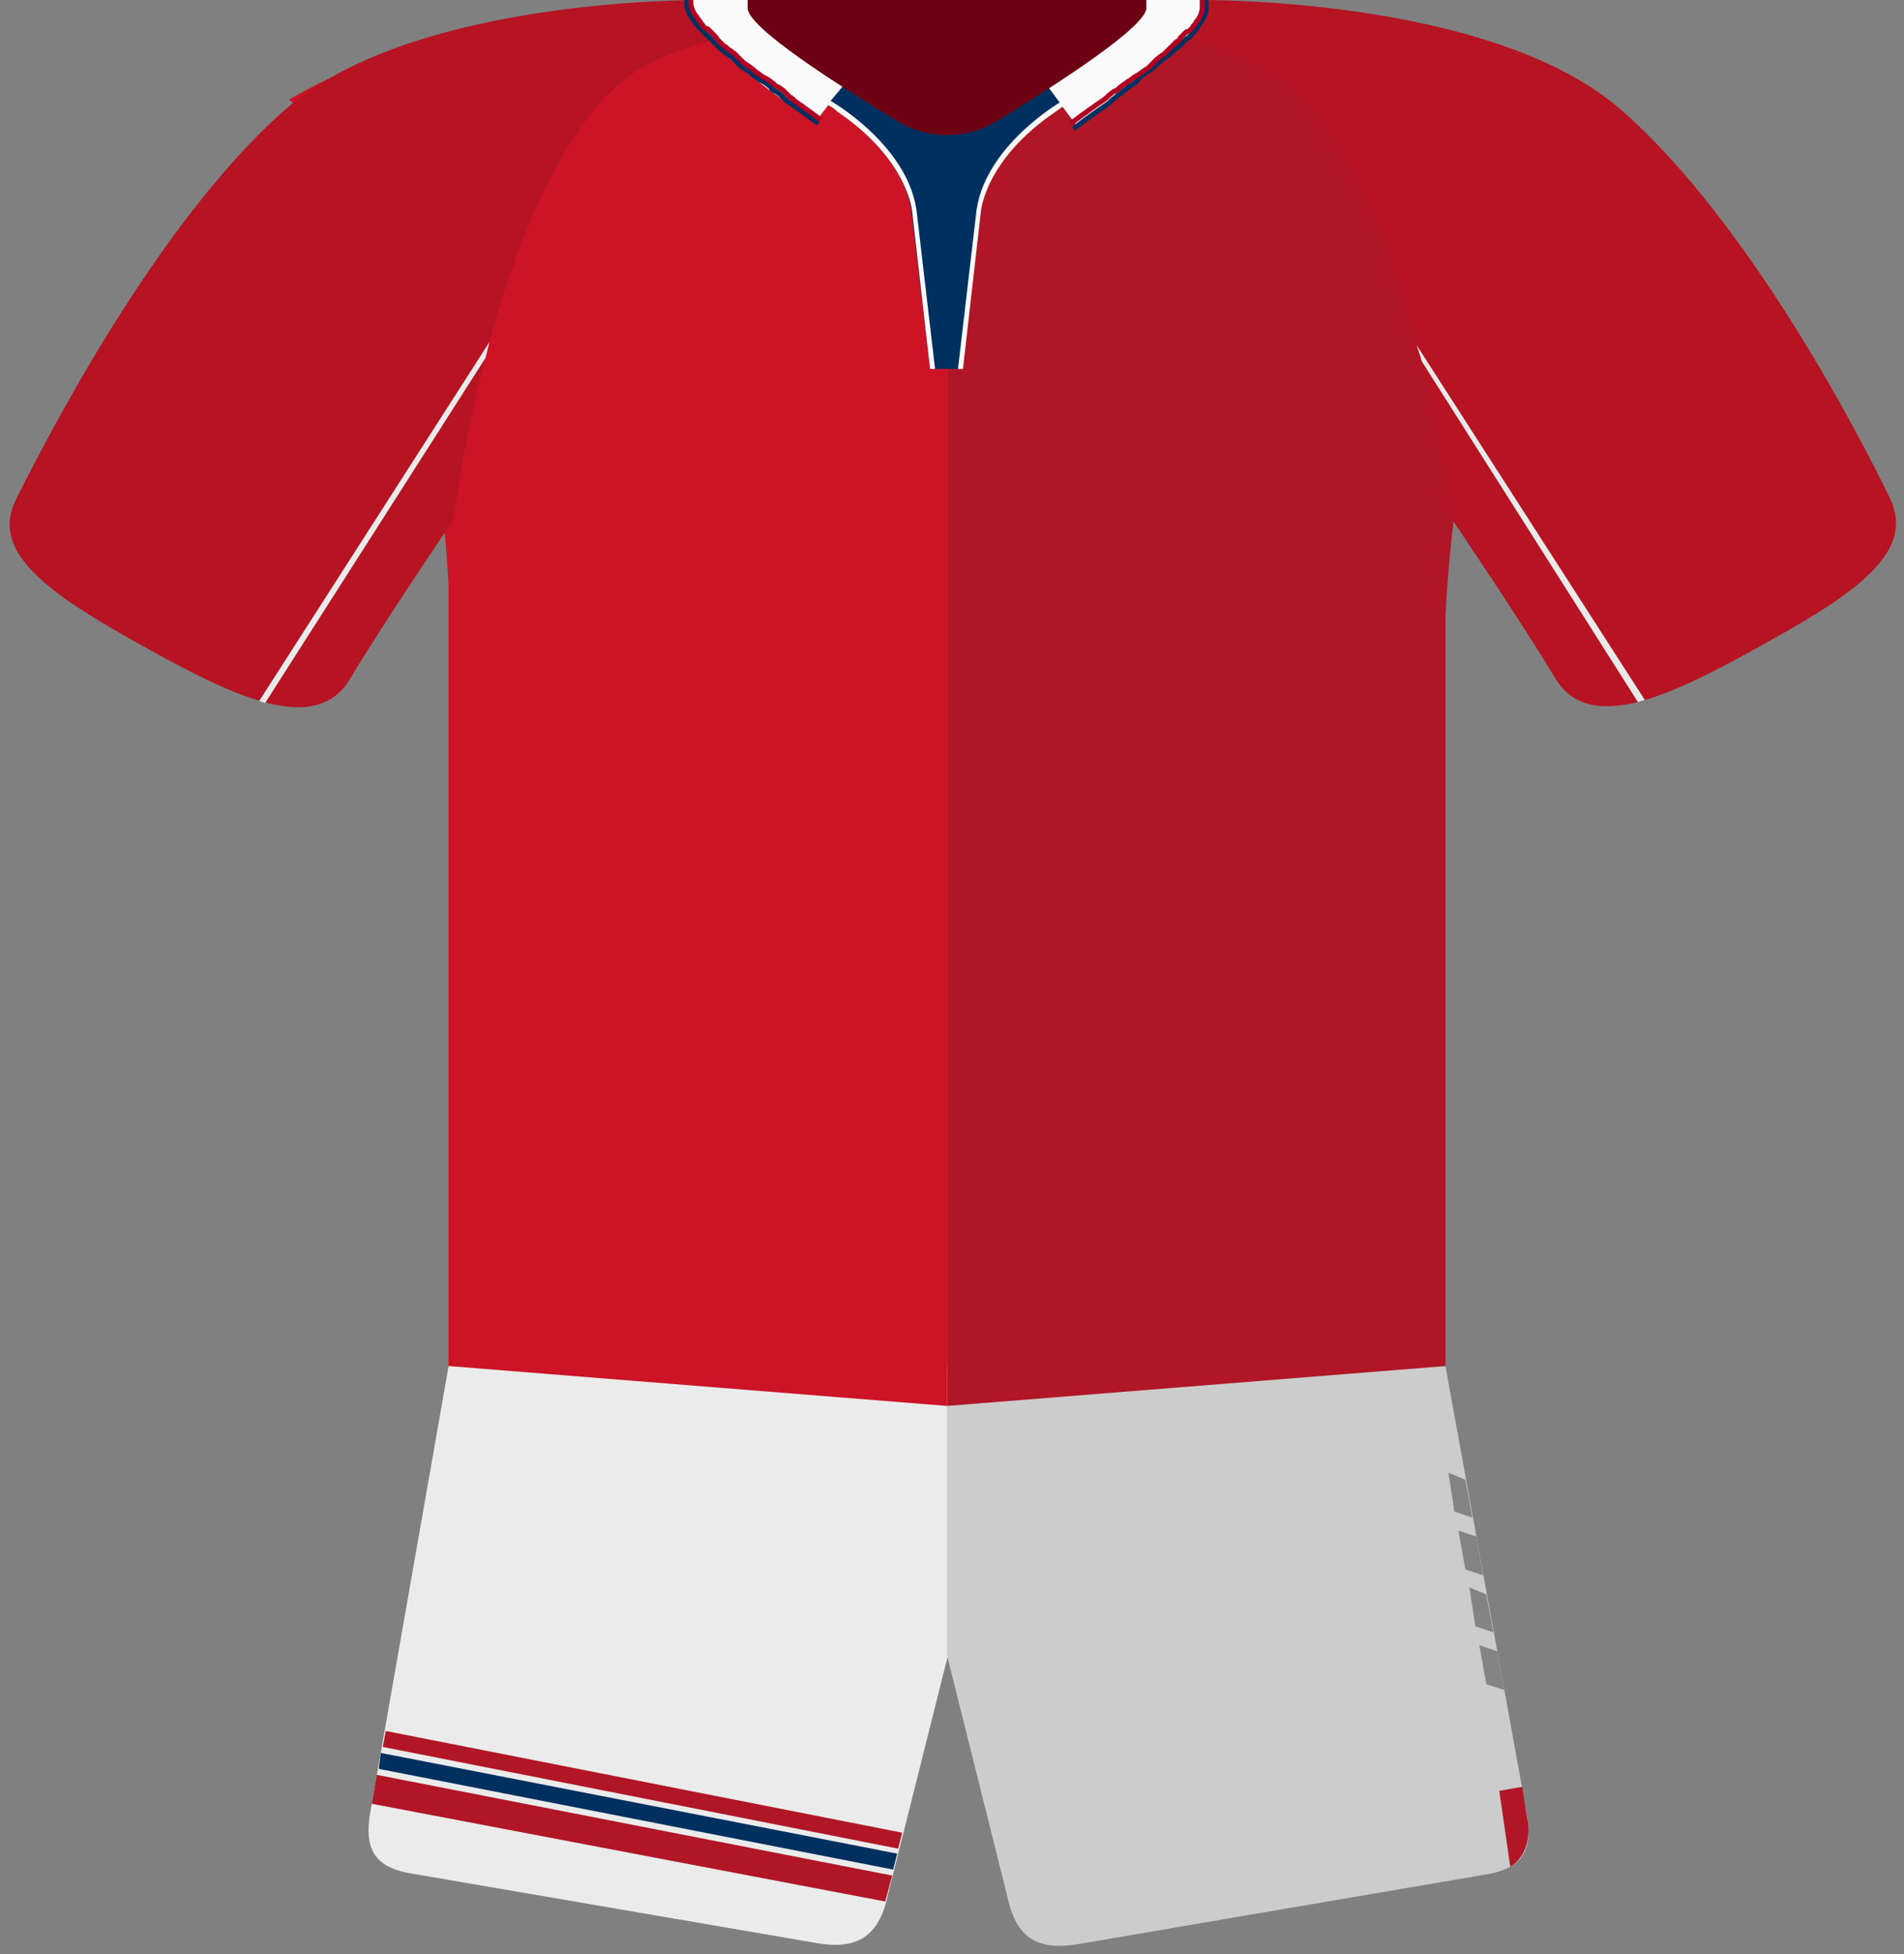 <svg xmlns="http://www.w3.org/2000/svg" width="191" height="196" viewBox="0 0 191 196">
    <rect x="0" y="0" width="191" height="196" fill="#808080" stroke="none"/>
    <g fill="none" fill-rule="evenodd">
        <g>
            <g>
                <path fill="#EBEBEB" d="M95 137H45l-7.7 43.9c-.8 3.8-.4 6.3 4 7l40.8 7c4.3.7 6.2-1.1 7-5l6-23.9v-29H95z" transform="translate(-827 -787) translate(827 787)"/>
                <path fill="#CCC" d="M95 137h50l8 44c.8 3.9.4 6.3-4 7l-41 7c-4.4.7-6.2-1.1-7-5l-6-24v-29z" transform="translate(-827 -787) translate(827 787)"/>
                <path fill="#D31818" d="M114 0H76v.8C76 3.7 95 15 95 15S114 3.7 114 .8V0z" transform="translate(-827 -787) translate(827 787)"/>
                <path fill="#B01625" d="M95 3h25c4.3.1 26.4 1.3 41 10.1C146.2 24.8 145 62 145 62v75l-50 4V3z" transform="translate(-827 -787) translate(827 787)"/>
                <path fill="#CC1426" d="M95 0H70c-4.3.1-26.4 1.3-41 10 14.8 11.8 16 49 16 49v78l50 4V0z" transform="translate(-827 -787) translate(827 787)"/>
                <path fill="#B61323" d="M95 0h24.7s29.7-.5 42.9 11 24.6 34 27 39c2.4 5-2.6 9-11.6 14-9.6 5.4-18.4 10-22 4-3.6-6-10.4-16-10.4-16s-3.8-32-16.4-43.4C119.7 0 95 3.5 95 3.5V0z" transform="translate(-827 -787) translate(827 787)"/>
                <path fill="#B61323" d="M96 0H71.2S41.7-.5 28.6 11C15.5 22.5 4.1 45.1 1.6 50.1s2.6 9 11.5 14c9.6 5.4 18.4 10 22 4 3.6-6 10.4-16 10.4-16S49.4 20 61.9 8.6C71.4 0 96 3.5 96 3.5V0z" transform="translate(-827 -787) translate(827 787)"/>
                <path fill="#FAFAFA" d="M121 0H69v.9C69 5 95 21 95 21S121 5 121 .9V0z" transform="translate(-827 -787) translate(827 787)"/>
                <path fill="#CC1426" d="M95 15L84.6 8.6 80.8 13.5 95 22z" transform="translate(-827 -787) translate(827 787)"/>
                <path fill="#B01625" d="M95 22L108 12.6 105.1 8.7 95 15z" transform="translate(-827 -787) translate(827 787)"/>
                <path fill="#003060" d="M83 10.5l.9.6c3.4 2.3 6.8 5.8 7.5 9.9l1.9 16H95V13.3L84.6 8.6 83 10.5zM106.6 10.7l-.6.4c-3.4 2.3-7 5.8-7.6 9.9l-2.1 16H95V13.3l10.2-4.5 1.4 1.9z" transform="translate(-827 -787) translate(827 787)"/>
                <path fill="#6C0214" d="M115 0H75v.8c0 2 9.2 7.8 15.1 11.4 3 1.8 6.8 1.8 9.8 0C105.8 8.6 115 2.7 115 .8V0z" transform="translate(-827 -787) translate(827 787)"/>
                <path fill="#FAFAFA" d="M83 10.5l.3-.4s8.1 4.6 8.7 11.5L93.8 37h-.5l-1.8-15.8s-.4-5.2-7.5-10c-.3-.3-.6-.5-1-.7zM106.9 10.5l-.3-.4s-8.1 4.6-8.7 11.5L96.1 37h.5l1.8-15.8s.4-5.2 7.5-10c.4-.3.7-.5 1-.7z" transform="translate(-827 -787) translate(827 787)"/>
                <path stroke="#003060" stroke-width=".5" d="M121 0v.9s0 .7-.8 1.7l-.1.2-.2.2-.1.2-.1.1-.2.2-.1.1-.2.2-.2.1-.2.2-.1.1-.1.1-.1.1-.2.2-.2.2-.3.2-.2.2-.2.2-.2.1-.2.2-.3.2-.4.3-.3.3-.3.3-.3.2-.3.2-.3.2-.4.3-.2.2-.2.3-.4.3-.2.1-.2.1-.2.2-.4.3-.2.2-.2.1-.2.2-.4.3-.3.3-.4.3-.3.2-.3.2-.4.3-.3.2-.4.3-.3.2-.4.3-.4.3-.4.3" transform="translate(-827 -787) translate(827 787)"/>
                <path stroke="#B20224" stroke-width=".5" d="M120.6 0v.6s.1.8-.6 1.6l-.1.2-.2.2-.1.2-.1.1-.2.2-.3.1-.2.2-.1.1-.2.2-.1.1-.1.2-.1.1-.2.1-.2.2-.2.2-.2.2-.2.2-.2.2-.2.2-.3.2-.4.3-.3.3-.3.3-.3.3-.3.2-.3.2-.4.3-.2.1-.3.2-.4.3-.2.1-.1.1-.3.2-.4.3-.2.2-.2.1-.2.1-.4.3-.3.3-.4.3-.3.2-.3.2-.4.3-.3.2-.4.3-.3.2-.4.3-.4.3-.4.3" transform="translate(-827 -787) translate(827 787)"/>
                <path stroke="#003060" stroke-width=".5" d="M68.9 0v.5s0 .7.8 1.7l.1.2.2.1.1.2.1.1.2.2.1.1.2.2.1.1.2.2.1.1.1.1.2.2.2.2.2.2.2.2.2.2.2.2.2.1.2.2.3.2.4.3.3.3.3.3.3.3.3.2.2.1.4.3.2.2.3.2.4.3.2.1.2.1.3.2.4.3.2.3.2.1.2.1.4.3.3.3.3.3.3.2.3.2.4.3.3.2.4.3.3.2.4.3.4.3.4.3" transform="translate(-827 -787) translate(827 787)"/>
                <path stroke="#B20224" stroke-width=".5" d="M69.3 0h0c0 .1-.1.9.6 1.7l.1.2.2.2.1.2.1.1.2.3.1.1.3.1.1.1.2.2.1.1.1.1.1.1.2.2.2.3.2.2.2.2.2.2.2.1.2.2.3.2.4.3.3.3.3.3.3.3.3.2.3.2.4.3.2.2.3.2.4.3.2.1.2.1.3.2.4.3.2.2.2.1.2.1.4.3.3.3.3.3.3.2.2.2.4.3.3.2.4.3.3.2.4.3.4.3.4.3" transform="translate(-827 -787) translate(827 787)"/>
                <path fill="#EAEAEA" d="M48.8 35.5L48.7 35.9 26.6 70.5 26 70.3 49.1 34.3zM142.5 35.8L142.6 36.2 164.3 70.4 165 70.2 142.1 34.6z" transform="translate(-827 -787) translate(827 787)"/>
                <path fill="#848484" d="M147 148.4L147.7 152.2 145.9 151.6 145.3 147.7zM148.1 154.1L148.8 158 147 157.4 146.3 153.5zM149.1 159.9L149.8 163.7 148 163.1 147.4 159.2zM150.2 165.6L150.9 169.5 149.1 168.9 148.4 165z" transform="translate(-827 -787) translate(827 787)"/>
                <path fill="#B01625" d="M152.7 179.2l-2.3.4 1.1 7.6s2.1-1 1.8-4.3l-.6-3.7zM37.3 180.9L88.8 190.7 89.5 188.1 37.8 178z" transform="translate(-827 -787) translate(827 787)"/>
                <path fill="#003060" d="M38 177.4L38.2 175.8 90 185.9 89.6 187.5z" transform="translate(-827 -787) translate(827 787)"/>
                <path fill="#B01625" d="M38.4 175.2L38.7 173.6 90.5 183.8 90.1 185.4z" transform="translate(-827 -787) translate(827 787)"/>
            </g>
        </g>
    </g>
</svg>
